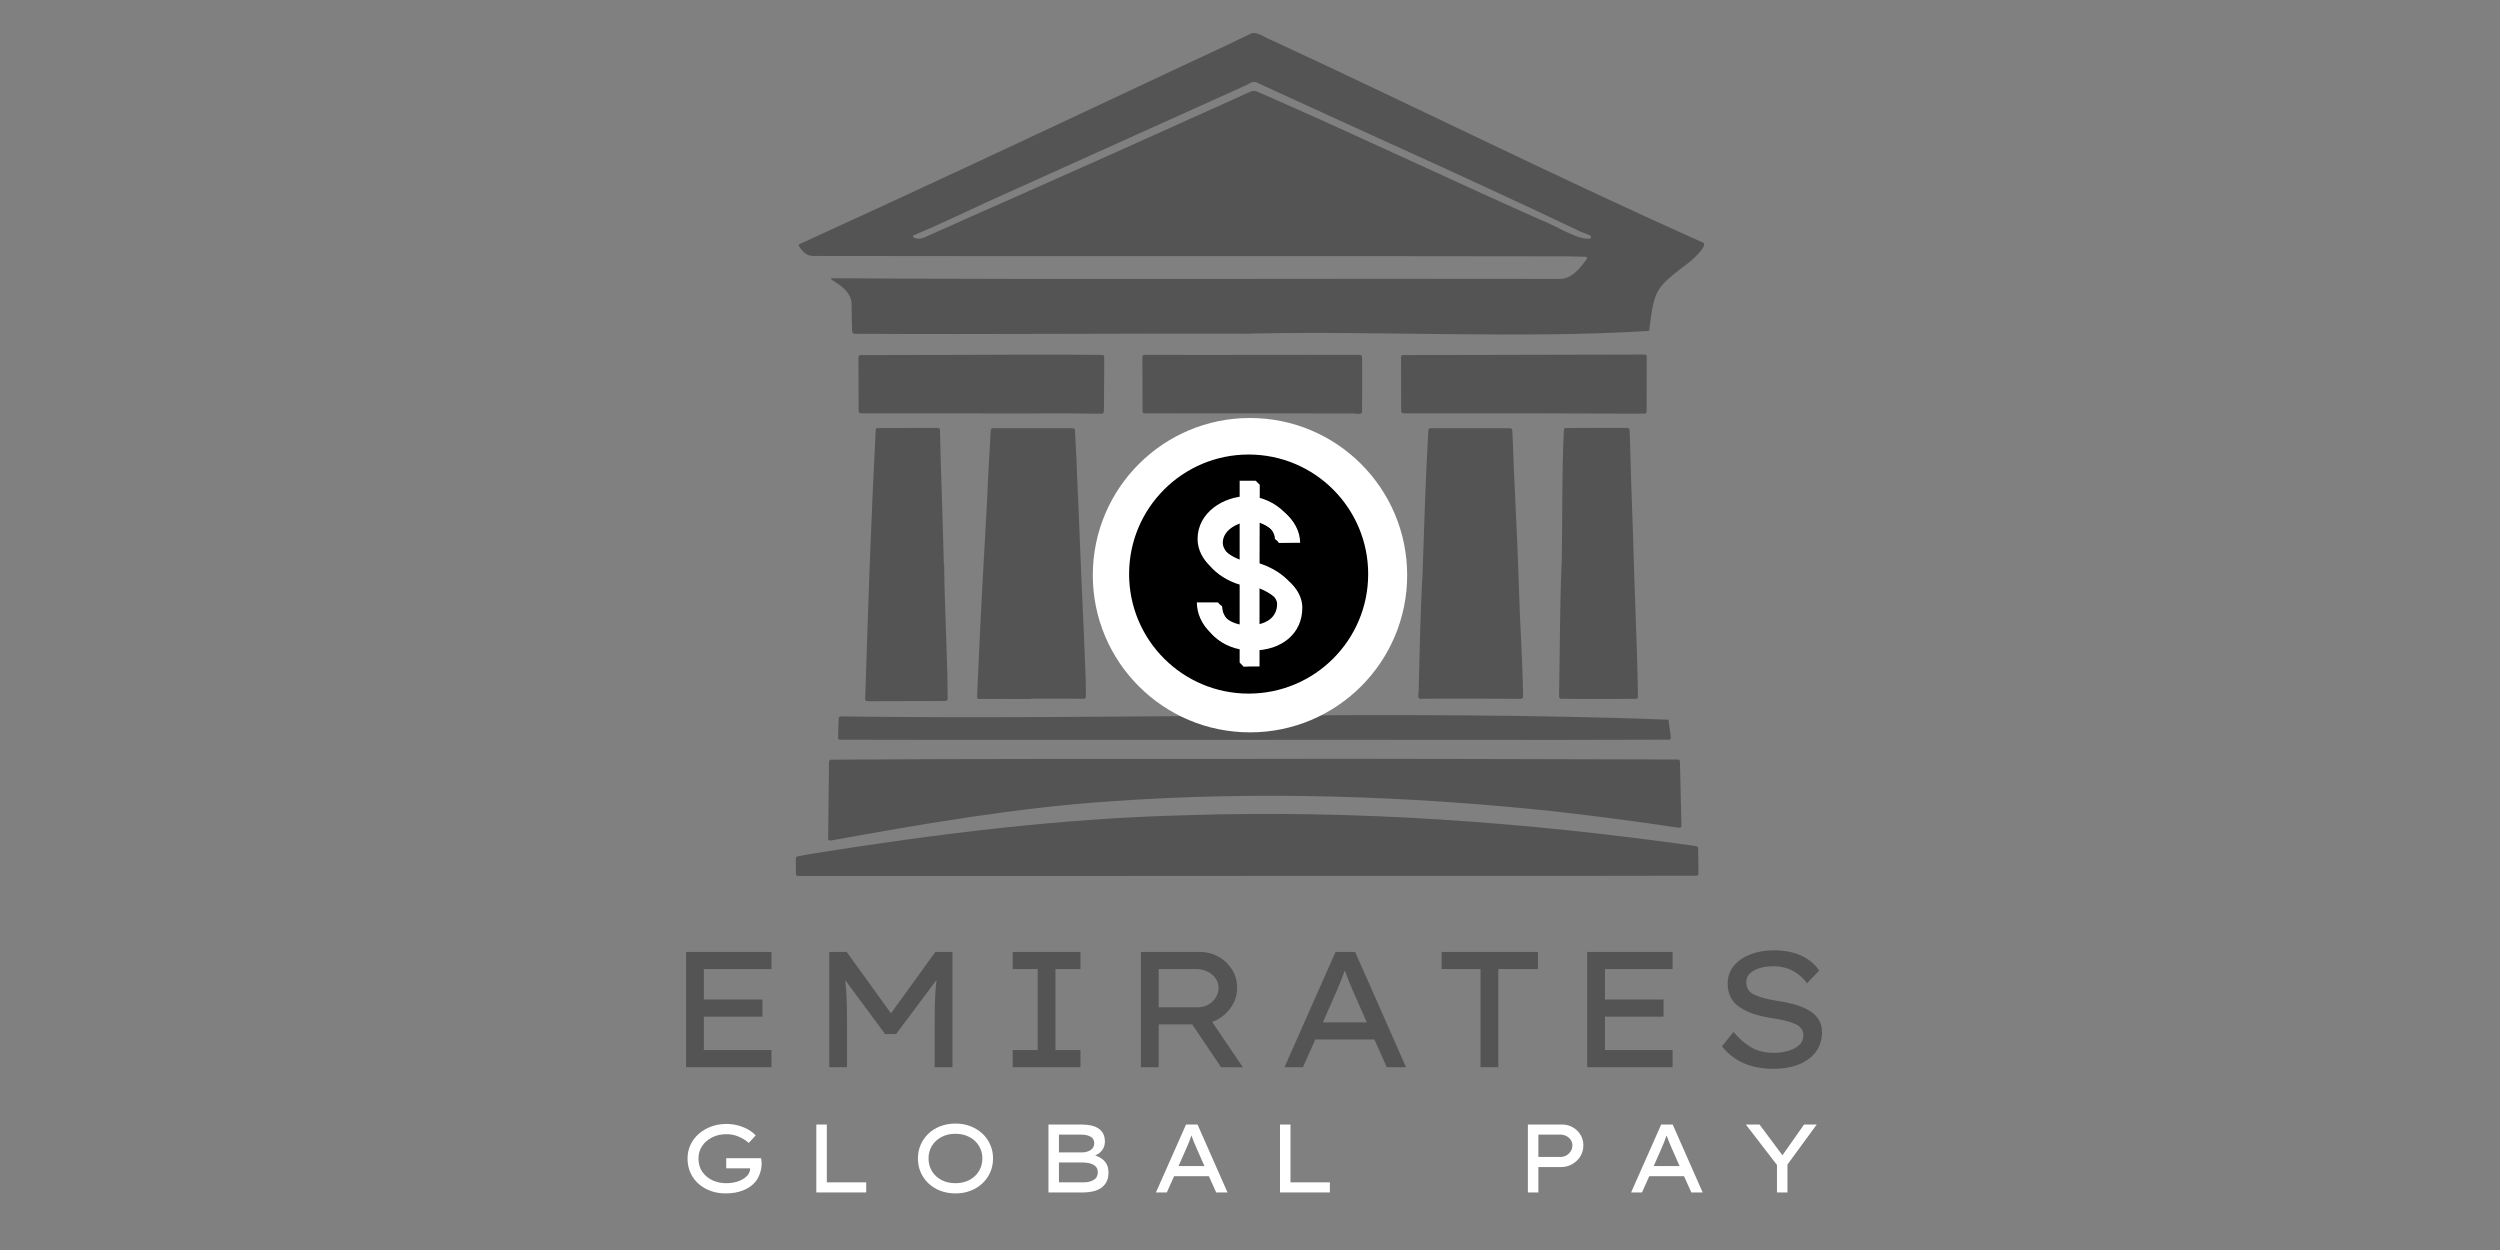 <svg xmlns="http://www.w3.org/2000/svg" xmlns:xlink="http://www.w3.org/1999/xlink" width="800" zoomAndPan="magnify" viewBox="0 0 600 300" height="400" preserveAspectRatio="xMidYMid meet" version="1.0"><rect x="0" y="0" width="600" height="300" fill="#808080" stroke="none"/><defs><g/><clipPath id="ea10acc3b9"><path d="M 191 7.887 L 409.242 7.887 L 409.242 81 L 191 81 Z M 191 7.887 " clip-rule="nonzero"/></clipPath><clipPath id="1035d8ed21"><path d="M 190.992 195 L 408 195 L 408 210.387 L 190.992 210.387 Z M 190.992 195 " clip-rule="nonzero"/></clipPath><clipPath id="4fd6ac538e"><path d="M 262.273 100.32 L 338 100.32 L 338 176 L 262.273 176 Z M 262.273 100.32 " clip-rule="nonzero"/></clipPath></defs><g clip-path="url(#ea10acc3b9)"><path fill="#545454" d="M 194.91 61.43 C 254.777 61.543 314.672 61.402 374.547 61.52 C 376.461 61.52 378.371 61.57 380.285 61.613 C 380.941 61.629 381.035 61.805 380.707 62.332 C 379.16 64.426 377.207 66.961 374.352 66.941 C 316.078 66.816 257.77 67.137 199.512 66.781 C 199.266 67.137 200.051 67.32 200.219 67.543 C 202.316 68.816 204.535 70.617 204.387 73.309 C 204.375 74.855 204.426 76.41 204.461 77.957 C 204.582 78.609 204.199 79.996 205.059 80.109 C 236.773 80.297 268.496 79.977 300.211 80.09 C 300.211 80.078 300.211 80.062 300.211 80.055 C 331.789 79.387 364.977 81.328 395.785 79.418 C 397.066 68.973 397.406 69.098 405.586 62.805 C 406.305 62.25 410.176 58.699 408.648 58.199 C 373.922 42.684 339.816 25.672 305.277 9.68 C 303.809 9.23 301.527 7.301 300.113 8.109 C 292.848 11.691 285.438 14.988 278.125 18.473 C 249.523 31.906 220.93 45.344 192.18 58.457 C 191.914 58.516 191.656 58.711 191.688 58.961 C 192.453 60.188 193.34 61.312 194.91 61.43 Z M 219.176 56.52 C 219.184 56.492 219.254 56.477 219.297 56.465 C 227.352 53.082 235.18 49.168 243.18 45.652 C 261.562 37.363 279.961 29.098 298.336 20.789 C 299.715 20.312 300.574 19.082 302.062 20.012 C 327.648 31.82 353.422 43.234 378.863 55.375 C 380.113 56.062 382.859 56.539 381.531 57.258 C 378.672 57.699 372.754 53.793 369.66 52.727 C 346.984 42.637 324.574 31.953 301.828 22.027 C 301.199 21.75 300.672 21.73 300.02 22.027 C 296.965 23.445 293.883 24.805 290.812 26.188 C 275.258 33.227 259.672 40.199 244.062 47.105 C 236.699 50.383 229.316 53.609 221.973 56.926 C 221.102 57.32 220.238 57.461 219.348 57.004 C 219.109 56.93 219.102 56.723 219.176 56.52 Z M 219.176 56.52 " fill-opacity="1" fill-rule="nonzero"/></g><g clip-path="url(#1035d8ed21)"><path fill="#545454" d="M 407.562 203.918 C 407.551 203.227 407.504 203.168 406.801 203.027 C 366.234 197.305 325.277 194.305 284.301 195.66 C 254.602 196.414 225.047 200.094 195.734 204.762 C 194.43 204.969 193.125 205.184 191.828 205.438 C 191.023 205.598 190.996 205.645 190.996 206.41 C 190.984 207.457 190.996 208.508 191.023 209.555 C 191.039 210.156 191.121 210.234 191.777 210.238 C 227.598 210.215 263.422 210.234 299.246 210.23 C 299.246 210.223 299.246 210.219 299.246 210.211 C 335.207 210.195 371.164 210.254 407.129 210.168 C 407.656 210.184 407.652 209.641 407.629 209.246 C 407.605 207.473 407.594 205.695 407.562 203.918 Z M 407.562 203.918 " fill-opacity="1" fill-rule="nonzero"/></g><path fill="#545454" d="M 199.391 201.73 C 221.602 197.711 243.902 193.844 266.445 192.324 C 301.977 189.793 337.742 190.992 373.145 194.738 C 383 195.879 392.848 197.145 402.66 198.625 C 402.996 198.668 403.516 198.77 403.523 198.293 C 403.543 197.977 403.535 197.656 403.527 197.34 C 403.426 192.828 403.324 188.32 403.211 183.809 C 403.172 182.164 403.375 182.285 401.625 182.277 C 368.094 182.203 334.559 182.07 301.023 182.125 C 301.023 182.129 301.023 182.133 301.023 182.137 C 267.129 182.145 233.219 182.094 199.332 182.324 C 198.922 182.457 198.941 182.98 198.957 183.344 C 198.891 189.27 198.824 195.191 198.758 201.113 C 198.754 201.648 198.883 201.777 199.391 201.73 Z M 199.391 201.73 " fill-opacity="1" fill-rule="nonzero"/><path fill="#545454" d="M 259.652 167.703 C 260.555 167.703 260.605 167.668 260.621 166.82 C 260.621 161.898 260.281 156.988 260.133 152.07 C 259.508 139.289 259.07 126.496 258.477 113.711 C 258.41 110.254 258.148 106.797 257.992 103.336 C 257.969 102.902 257.852 102.801 257.402 102.773 C 251.023 102.754 244.645 102.75 238.266 102.773 C 237.75 102.766 237.777 103.328 237.75 103.711 C 237.543 107.348 237.332 110.984 237.141 114.625 C 236.879 121.27 236.457 127.906 236.098 134.547 C 235.473 145.418 234.984 156.293 234.496 167.164 C 234.488 167.621 234.602 167.723 235.047 167.75 C 239.195 167.762 243.34 167.75 247.484 167.754 C 247.484 167.727 247.484 167.703 247.484 167.676 C 251.539 167.68 255.598 167.664 259.652 167.703 Z M 259.652 167.703 " fill-opacity="1" fill-rule="nonzero"/><path fill="#545454" d="M 340.848 167.719 C 348.68 167.605 356.52 167.695 364.355 167.723 C 365.555 167.723 365.566 167.723 365.531 166.527 C 365.387 157.867 364.762 149.238 364.523 140.582 C 364.16 128.379 363.41 116.191 362.992 103.992 C 362.941 102.746 362.926 102.762 361.773 102.766 C 355.621 102.762 349.469 102.754 343.32 102.766 C 342.992 102.77 342.824 102.941 342.805 103.27 C 342.094 115.137 341.805 127.023 341.371 138.906 C 341.359 138.906 341.344 138.906 341.336 138.906 C 340.918 147.684 340.676 156.48 340.488 165.27 C 340.625 165.906 339.945 167.621 340.848 167.719 Z M 340.848 167.719 " fill-opacity="1" fill-rule="nonzero"/><path fill="#545454" d="M 289.031 153.016 C 288.879 157.434 288.746 161.848 288.594 166.266 C 288.543 167.777 288.391 167.742 290.039 167.73 C 297.145 167.707 304.258 167.605 311.363 167.672 C 312.023 167.676 312.102 167.621 312.098 166.996 C 312.043 161.848 311.707 156.707 311.461 151.566 C 310.652 135.875 309.945 120.172 309.141 104.477 C 309.047 102.543 309 102.777 307.34 102.77 C 301.918 102.754 296.492 102.723 291.07 102.75 C 290.816 102.758 290.633 102.871 290.617 103.148 C 290.445 107.652 290.344 112.164 290.199 116.672 C 289.996 122.863 289.66 129.055 289.746 135.254 C 289.719 135.254 289.691 135.254 289.664 135.254 C 289.449 141.176 289.242 147.098 289.031 153.016 Z M 289.031 153.016 " fill-opacity="1" fill-rule="nonzero"/><path fill="#545454" d="M 226.52 135.543 C 226.289 124.797 225.812 114.059 225.594 103.32 C 225.555 102.801 225.469 102.734 224.902 102.707 C 220.852 102.707 216.797 102.711 212.746 102.715 C 212.109 102.715 211.469 102.715 210.832 102.738 C 210.254 102.758 210.195 102.809 210.164 103.355 C 209.062 124.457 208.34 145.57 207.684 166.684 C 207.625 168.402 207.414 168.289 209.25 168.285 C 215.035 168.273 220.816 168.254 226.602 168.242 C 227.227 168.285 227.531 167.996 227.445 167.355 C 227.363 156.738 226.711 146.148 226.594 135.539 C 226.566 135.539 226.547 135.543 226.52 135.543 Z M 226.52 135.543 " fill-opacity="1" fill-rule="nonzero"/><path fill="#545454" d="M 201.273 172.586 C 201.199 174.086 201.176 175.59 201.141 177.094 C 201.133 177.352 201.285 177.52 201.555 177.531 C 234.68 177.629 267.812 177.535 300.941 177.566 C 300.941 177.566 300.941 177.562 300.941 177.562 C 334.113 177.512 367.289 177.66 400.465 177.52 C 400.902 177.504 401.047 177.336 400.992 176.914 C 400.805 175.52 400.66 174.109 400.418 172.719 C 335.402 170.285 267.895 172.812 202.062 171.941 C 201.41 171.941 201.301 171.988 201.273 172.586 Z M 201.273 172.586 " fill-opacity="1" fill-rule="nonzero"/><path fill="#545454" d="M 391.145 104.004 C 391.102 102.695 391.094 102.691 389.723 102.691 C 385.121 102.703 380.52 102.676 375.918 102.719 C 375.449 102.746 375.352 102.816 375.328 103.273 C 374.797 113.961 375.02 124.68 374.812 135.383 C 374.801 135.383 374.789 135.383 374.773 135.383 C 374.355 145.852 374.379 156.332 374.18 166.809 C 374.129 167.164 374.164 167.555 374.539 167.703 C 380.441 167.812 386.383 167.703 392.301 167.73 C 393.035 167.73 393.117 167.668 393.105 166.973 C 392.922 154.219 392.242 141.48 391.938 128.73 C 391.625 120.492 391.359 112.25 391.145 104.004 Z M 391.145 104.004 " fill-opacity="1" fill-rule="nonzero"/><path fill="#545454" d="M 394.434 85.09 C 379.492 85.125 364.555 85.16 349.613 85.195 C 345.559 85.203 341.508 85.199 337.453 85.211 C 336.191 85.215 336.246 85.195 336.25 86.41 C 336.258 90.285 336.285 94.156 336.281 98.027 C 336.277 99.254 336.293 99.203 337.48 99.199 C 356.562 99.176 375.648 99.203 394.734 99.273 C 395.18 99.27 395.215 98.805 395.191 98.449 C 395.199 94.262 395.211 90.066 395.211 85.879 C 395.211 85.156 395.137 85.09 394.434 85.09 Z M 394.434 85.09 " fill-opacity="1" fill-rule="nonzero"/><path fill="#545454" d="M 264.582 85.18 C 249.922 85.008 235.25 85.203 220.59 85.191 C 216.219 85.203 211.844 85.191 207.473 85.219 C 205.926 85.23 206.027 85.055 206.027 86.734 C 206.027 90.379 206.051 94.02 206.07 97.664 C 206.078 99.367 205.91 99.199 207.605 99.199 C 216.898 99.199 226.188 99.199 235.48 99.199 C 235.48 99.211 235.48 99.219 235.48 99.23 C 245.133 99.273 254.793 99.145 264.445 99.289 C 265.156 99.254 264.867 98.27 264.957 97.793 C 264.98 93.922 265 90.051 265.02 86.18 C 265.004 85.812 265.082 85.211 264.582 85.18 Z M 264.582 85.18 " fill-opacity="1" fill-rule="nonzero"/><path fill="#545454" d="M 323.992 99.227 C 324.68 99.07 326.816 99.742 326.895 98.91 C 326.945 94.582 326.914 90.258 326.91 85.93 C 326.875 85.285 326.816 85.207 326.219 85.176 C 309.41 85.125 292.598 85.223 275.785 85.164 C 275.195 85.234 274.066 84.883 274.172 85.785 C 274.191 89.977 274.195 94.168 274.211 98.359 C 274.195 98.707 274.184 99.195 274.652 99.195 C 283.305 99.258 291.961 99.199 300.617 99.215 C 300.617 99.215 300.617 99.219 300.617 99.219 C 308.41 99.223 316.199 99.219 323.992 99.227 Z M 323.992 99.227 " fill-opacity="1" fill-rule="nonzero"/><g clip-path="url(#4fd6ac538e)"><path fill="#ffffff" d="M 337.719 138.043 C 337.719 158.875 320.828 175.766 299.996 175.766 C 279.16 175.766 262.273 158.875 262.273 138.043 C 262.273 117.207 279.16 100.32 299.996 100.32 C 320.828 100.32 337.719 117.207 337.719 138.043 " fill-opacity="1" fill-rule="nonzero"/></g><path fill="#ffffff" d="M 337.062 138.332 C 337.062 158.641 320.598 175.109 300.285 175.109 C 279.973 175.109 263.508 158.641 263.508 138.332 C 263.508 118.02 279.973 101.555 300.285 101.555 C 320.598 101.555 337.062 118.02 337.062 138.332 " fill-opacity="1" fill-rule="nonzero"/><path fill="#000000" d="M 328.363 137.777 C 328.363 153.621 315.52 166.465 299.672 166.465 C 283.828 166.465 270.984 153.621 270.984 137.777 C 270.984 121.93 283.828 109.086 299.672 109.086 C 315.52 109.086 328.363 121.93 328.363 137.777 " fill-opacity="1" fill-rule="nonzero"/><path fill="#000000" d="M 327.797 138.383 C 327.797 153.551 315.5 165.844 300.336 165.844 C 285.168 165.844 272.875 153.551 272.875 138.383 C 272.875 123.219 285.168 110.922 300.336 110.922 C 315.5 110.922 327.797 123.219 327.797 138.383 " fill-opacity="1" fill-rule="nonzero"/><path fill="#000000" d="M 310.453 140.637 C 307.633 137.582 302.965 135.848 300.441 135.848 C 299.273 135.848 296.992 134.949 295.414 133.57 C 294.801 132.859 294.402 132.059 294.402 131.207 C 294.402 127.898 298.477 126.066 301.297 126.066 C 302.895 126.066 304.754 126.848 306.082 128 C 306.742 128.766 306.91 129.387 306.91 130.277 C 306.91 130.277 307.84 130.98 307.84 131.207 L 312.961 131.207 C 312.961 128.566 311.645 126.195 309.707 124.398 C 307.383 121.871 303.844 120.266 300.617 120.266 C 294.84 120.266 288.602 124.191 288.602 130.527 C 288.602 133.234 289.941 135.5 291.805 137.223 C 294.414 140.047 298.469 141.648 301.121 141.648 C 302.387 141.648 305.141 142.766 306.863 144.266 C 307.371 144.855 307.688 145.484 307.688 146.113 C 307.688 149.332 305.109 151.258 300.793 151.258 C 298.457 151.258 296.656 150.559 295.434 149.531 C 294.641 148.602 294.227 147.512 294.227 146.441 C 294.227 146.441 293.293 145.734 293.293 145.512 L 288.426 145.762 C 288.426 148.418 289.629 151.117 291.824 153.129 C 293.945 155.441 297.242 157.055 301.473 157.055 C 308.656 157.055 313.484 152.93 313.484 146.793 C 313.484 144.344 312.223 142.27 310.453 140.637 " fill-opacity="1" fill-rule="nonzero"/><path fill="#000000" d="M 302.285 116.301 L 298.695 116.551 L 298.445 159.953 L 299.375 160.883 L 303.215 160.883 L 303.215 117.234 L 302.285 116.301 " fill-opacity="1" fill-rule="nonzero"/><path fill="#ffffff" d="M 309.273 139.453 C 306.449 136.398 301.781 134.668 299.258 134.668 C 298.09 134.668 295.809 133.77 294.23 132.387 C 293.617 131.676 293.219 130.875 293.219 130.027 C 293.219 126.715 297.297 124.883 300.113 124.883 C 301.715 124.883 303.574 125.664 304.898 126.816 C 305.562 127.582 305.977 128.457 305.977 129.348 C 305.977 129.348 306.91 130.051 306.91 130.277 L 311.777 130.027 C 311.777 127.383 310.465 125.012 308.523 123.215 C 306.199 120.688 302.66 119.082 299.434 119.082 C 293.656 119.082 287.418 123.008 287.418 129.348 C 287.418 132.051 288.758 134.316 290.621 136.039 C 293.23 138.863 297.289 140.465 299.938 140.465 C 301.207 140.465 303.957 141.582 305.684 143.086 C 306.188 143.672 306.504 144.301 306.504 144.93 C 306.504 148.152 303.926 150.074 299.609 150.074 C 297.273 150.074 295.477 149.375 294.254 148.348 C 293.461 147.418 293.293 146.578 293.293 145.512 C 293.293 145.512 292.363 144.805 292.363 144.578 L 287.246 144.578 C 287.246 147.234 288.445 149.934 290.641 151.945 C 292.766 154.258 296.059 155.871 300.289 155.871 C 307.473 155.871 312.305 151.746 312.305 145.609 C 312.305 143.164 311.039 141.086 309.273 139.453 " fill-opacity="1" fill-rule="nonzero"/><path fill="#ffffff" d="M 301.355 115.371 L 297.516 115.371 L 297.516 159.02 L 298.445 159.953 L 302.035 159.699 L 302.285 116.301 L 301.355 115.371 " fill-opacity="1" fill-rule="nonzero"/><path fill="#ffffff" d="M 300.539 156.125 C 292.801 156.125 288.176 150.727 288.176 145.512 L 293.293 145.512 C 293.293 148.172 295.832 151.004 300.539 151.004 C 304.859 151.004 307.434 149.082 307.434 145.859 C 307.434 143.273 302.109 140.715 300.191 140.715 C 296.016 140.715 288.352 136.754 288.352 130.277 C 288.352 123.938 294.586 120.016 300.367 120.016 C 305.758 120.016 312.027 124.496 312.027 130.277 L 306.91 130.277 C 306.91 127.629 303.223 125.133 300.367 125.133 C 297.547 125.133 293.469 126.965 293.469 130.277 C 293.469 133.238 298.297 135.598 300.191 135.598 C 303.965 135.598 312.555 139.473 312.555 145.859 C 312.555 152 307.727 156.125 300.539 156.125 " fill-opacity="1" fill-rule="nonzero"/><path fill="#ffffff" d="M 302.285 159.953 L 298.445 159.953 L 298.445 116.301 L 302.285 116.301 L 302.285 159.953 " fill-opacity="1" fill-rule="nonzero"/><g fill="#545454" fill-opacity="1"><g transform="translate(158.924, 256.12)"><g><path d="M 5.734 -27.656 L 26.234 -27.656 L 26.234 -23.547 L 10 -23.547 L 10 -16.234 L 24.062 -16.234 L 24.062 -12.125 L 10 -12.125 L 10 -4.109 L 26.234 -4.109 L 26.234 0 L 5.734 0 Z M 5.734 -27.656 "/></g></g></g><g fill="#545454" fill-opacity="1"><g transform="translate(193.284, 256.12)"><g><path d="M 9.922 -27.656 L 20.547 -12.922 L 31.203 -27.656 L 35.312 -27.656 L 35.312 0 L 31.047 0 L 31.047 -11.578 C 31.047 -13.254 31.07 -14.848 31.125 -16.359 C 31.176 -17.879 31.297 -19.406 31.484 -20.938 L 21.766 -7.938 L 19.156 -7.938 L 9.562 -20.891 C 9.738 -19.391 9.852 -17.879 9.906 -16.359 C 9.969 -14.848 10 -13.254 10 -11.578 L 10 0 L 5.734 0 L 5.734 -27.656 Z M 9.922 -27.656 "/></g></g></g><g fill="#545454" fill-opacity="1"><g transform="translate(237.595, 256.12)"><g><path d="M 21.719 0 L 5.453 0 L 5.453 -4.109 L 11.453 -4.109 L 11.453 -23.547 L 5.453 -23.547 L 5.453 -27.656 L 21.719 -27.656 L 21.719 -23.547 L 15.719 -23.547 L 15.719 -4.109 L 21.719 -4.109 Z M 21.719 0 "/></g></g></g><g fill="#545454" fill-opacity="1"><g transform="translate(268.084, 256.12)"><g><path d="M 28.828 -19 C 28.828 -17.188 28.258 -15.535 27.125 -14.047 C 26 -12.555 24.566 -11.492 22.828 -10.859 L 30.219 0.047 L 24.969 0 L 18.047 -10.266 L 10 -10.266 L 10 0 L 5.734 0 L 5.734 -27.656 L 19.953 -27.656 C 21.504 -27.656 22.953 -27.285 24.297 -26.547 C 25.641 -25.805 26.727 -24.789 27.562 -23.5 C 28.406 -22.207 28.828 -20.707 28.828 -19 Z M 18.953 -23.547 L 10 -23.547 L 10 -14.375 L 19.469 -14.375 C 20.395 -14.375 21.223 -14.594 21.953 -15.031 C 22.691 -15.469 23.281 -16.039 23.719 -16.75 C 24.156 -17.457 24.375 -18.219 24.375 -19.031 C 24.375 -19.906 24.125 -20.68 23.625 -21.359 C 23.125 -22.047 22.461 -22.582 21.641 -22.969 C 20.828 -23.352 19.93 -23.547 18.953 -23.547 Z M 18.953 -23.547 "/></g></g></g><g fill="#545454" fill-opacity="1"><g transform="translate(305.8, 256.12)"><g><path d="M 27.016 0 L 24.062 -6.641 L 9.875 -6.641 L 6.906 0 L 2.484 0 L 14.734 -27.656 L 19.438 -27.656 L 31.641 0 Z M 14.812 -17.859 L 11.688 -10.75 L 22.234 -10.75 L 19.031 -18.016 C 18.301 -19.648 17.609 -21.383 16.953 -23.219 C 16.609 -22.25 16.254 -21.316 15.891 -20.422 C 15.535 -19.523 15.176 -18.672 14.812 -17.859 Z M 14.812 -17.859 "/></g></g></g><g fill="#545454" fill-opacity="1"><g transform="translate(343.2, 256.12)"><g><path d="M 12.125 0 L 12.125 -23.547 L 2.797 -23.547 L 2.797 -27.656 L 25.906 -27.656 L 25.906 -23.547 L 16.391 -23.547 L 16.391 0 Z M 12.125 0 "/></g></g></g><g fill="#545454" fill-opacity="1"><g transform="translate(375.19, 256.12)"><g><path d="M 5.734 -27.656 L 26.234 -27.656 L 26.234 -23.547 L 10 -23.547 L 10 -16.234 L 24.062 -16.234 L 24.062 -12.125 L 10 -12.125 L 10 -4.109 L 26.234 -4.109 L 26.234 0 L 5.734 0 Z M 5.734 -27.656 "/></g></g></g><g fill="#545454" fill-opacity="1"><g transform="translate(409.549, 256.12)"><g><path d="M 6.484 -8.453 C 7.848 -6.848 9.273 -5.609 10.766 -4.734 C 12.254 -3.867 14.078 -3.438 16.234 -3.438 C 17.391 -3.438 18.5 -3.586 19.562 -3.891 C 20.633 -4.191 21.52 -4.648 22.219 -5.266 C 22.914 -5.891 23.266 -6.66 23.266 -7.578 C 23.266 -8.898 22.566 -9.848 21.172 -10.422 C 19.773 -11.004 17.812 -11.477 15.281 -11.844 C 12.176 -12.32 9.703 -13.195 7.859 -14.469 C 6.016 -15.75 5.094 -17.613 5.094 -20.062 C 5.094 -21.719 5.586 -23.141 6.578 -24.328 C 7.566 -25.516 8.898 -26.43 10.578 -27.078 C 12.266 -27.723 14.125 -28.047 16.156 -28.047 C 18.688 -28.047 20.875 -27.625 22.719 -26.781 C 24.562 -25.938 26.008 -24.738 27.062 -23.188 L 24.141 -20.141 C 23.266 -21.359 22.141 -22.344 20.766 -23.094 C 19.398 -23.844 17.82 -24.219 16.031 -24.219 C 14.188 -24.219 12.645 -23.879 11.406 -23.203 C 10.176 -22.535 9.562 -21.594 9.562 -20.375 C 9.562 -18.957 10.223 -17.953 11.547 -17.359 C 12.879 -16.766 14.625 -16.297 16.781 -15.953 C 18.207 -15.742 19.57 -15.469 20.875 -15.125 C 22.176 -14.781 23.336 -14.328 24.359 -13.766 C 25.391 -13.203 26.207 -12.484 26.812 -11.609 C 27.426 -10.742 27.734 -9.664 27.734 -8.375 C 27.734 -6.613 27.258 -5.07 26.312 -3.75 C 25.363 -2.438 24.008 -1.414 22.25 -0.688 C 20.5 0.031 18.426 0.391 16.031 0.391 C 13.477 0.391 11.176 -0.031 9.125 -0.875 C 7.07 -1.719 5.27 -3.086 3.719 -4.984 Z M 6.484 -8.453 "/></g></g></g><g fill="#ffffff" fill-opacity="1"><g transform="translate(162.838, 286.186)"><g><path d="M 11.5 -16.438 C 12.551 -16.438 13.535 -16.301 14.453 -16.031 C 15.367 -15.77 16.172 -15.43 16.859 -15.016 C 17.555 -14.598 18.109 -14.148 18.516 -13.672 L 16.875 -11.891 C 16.133 -12.516 15.312 -13.02 14.406 -13.406 C 13.508 -13.789 12.539 -13.984 11.5 -13.984 C 10.227 -13.984 9.086 -13.727 8.078 -13.219 C 7.066 -12.707 6.266 -12.016 5.672 -11.141 C 5.086 -10.266 4.797 -9.27 4.797 -8.156 C 4.797 -6.895 5.102 -5.82 5.719 -4.938 C 6.344 -4.051 7.16 -3.375 8.172 -2.906 C 9.191 -2.445 10.285 -2.219 11.453 -2.219 C 12.492 -2.219 13.453 -2.367 14.328 -2.672 C 15.203 -2.984 15.898 -3.406 16.422 -3.938 C 16.941 -4.477 17.203 -5.094 17.203 -5.781 L 11.453 -5.781 L 11.453 -8.219 L 19.828 -8.219 C 19.859 -8.02 19.883 -7.816 19.906 -7.609 C 19.938 -7.41 19.953 -7.207 19.953 -7 C 19.953 -6.164 19.816 -5.359 19.547 -4.578 C 19.285 -3.805 18.926 -3.141 18.469 -2.578 C 17.75 -1.691 16.77 -1 15.531 -0.5 C 14.301 -0.008 12.891 0.234 11.297 0.234 C 10.047 0.234 8.867 0.039 7.766 -0.344 C 6.672 -0.738 5.703 -1.301 4.859 -2.031 C 4.023 -2.758 3.367 -3.641 2.891 -4.672 C 2.41 -5.703 2.172 -6.863 2.172 -8.156 C 2.172 -9.332 2.406 -10.422 2.875 -11.422 C 3.344 -12.422 4 -13.297 4.844 -14.047 C 5.695 -14.797 6.688 -15.379 7.812 -15.797 C 8.945 -16.223 10.176 -16.438 11.5 -16.438 Z M 11.5 -16.438 "/></g></g></g><g fill="#ffffff" fill-opacity="1"><g transform="translate(192.544, 286.186)"><g><path d="M 15.344 -2.422 L 15.344 0 L 3.375 0 L 3.375 -16.297 L 5.891 -16.297 L 5.891 -2.422 Z M 15.344 -2.422 "/></g></g></g><g fill="#ffffff" fill-opacity="1"><g transform="translate(218.13, 286.186)"><g><path d="M 20.203 -8.156 C 20.203 -6.969 19.977 -5.863 19.531 -4.844 C 19.094 -3.832 18.469 -2.945 17.656 -2.188 C 16.852 -1.426 15.898 -0.832 14.797 -0.406 C 13.703 0.02 12.504 0.234 11.203 0.234 C 9.867 0.234 8.648 0.02 7.547 -0.406 C 6.441 -0.832 5.488 -1.426 4.688 -2.188 C 3.895 -2.945 3.273 -3.832 2.828 -4.844 C 2.391 -5.863 2.172 -6.969 2.172 -8.156 C 2.172 -9.332 2.391 -10.426 2.828 -11.438 C 3.273 -12.457 3.895 -13.348 4.688 -14.109 C 5.488 -14.867 6.441 -15.461 7.547 -15.891 C 8.648 -16.316 9.867 -16.531 11.203 -16.531 C 12.504 -16.531 13.703 -16.316 14.797 -15.891 C 15.898 -15.461 16.852 -14.867 17.656 -14.109 C 18.469 -13.348 19.094 -12.457 19.531 -11.438 C 19.977 -10.426 20.203 -9.332 20.203 -8.156 Z M 17.641 -8.156 C 17.641 -9.281 17.363 -10.289 16.812 -11.188 C 16.27 -12.082 15.508 -12.785 14.531 -13.297 C 13.562 -13.816 12.453 -14.078 11.203 -14.078 C 9.91 -14.078 8.781 -13.816 7.812 -13.297 C 6.844 -12.785 6.082 -12.082 5.531 -11.188 C 4.988 -10.289 4.719 -9.281 4.719 -8.156 C 4.719 -7.02 4.988 -6.004 5.531 -5.109 C 6.082 -4.211 6.844 -3.504 7.812 -2.984 C 8.781 -2.473 9.91 -2.219 11.203 -2.219 C 12.453 -2.219 13.562 -2.473 14.531 -2.984 C 15.508 -3.504 16.27 -4.211 16.812 -5.109 C 17.363 -6.016 17.641 -7.031 17.641 -8.156 Z M 17.641 -8.156 "/></g></g></g><g fill="#ffffff" fill-opacity="1"><g transform="translate(248.255, 286.186)"><g><path d="M 11.344 -16.297 C 13.188 -16.297 14.578 -15.945 15.516 -15.25 C 16.453 -14.551 16.922 -13.535 16.922 -12.203 C 16.922 -11.473 16.723 -10.816 16.328 -10.234 C 15.93 -9.648 15.352 -9.203 14.594 -8.891 C 15.156 -8.703 15.68 -8.438 16.172 -8.094 C 16.66 -7.758 17.051 -7.316 17.344 -6.766 C 17.633 -6.223 17.781 -5.566 17.781 -4.797 C 17.781 -3.848 17.602 -3.062 17.25 -2.438 C 16.895 -1.82 16.426 -1.332 15.844 -0.969 C 15.258 -0.613 14.613 -0.363 13.906 -0.219 C 13.195 -0.07 12.488 0 11.781 0 L 3.375 0 L 3.375 -16.297 Z M 11.266 -13.875 L 5.891 -13.875 L 5.891 -9.609 L 11.547 -9.609 C 12.297 -9.629 12.953 -9.82 13.516 -10.188 C 14.078 -10.562 14.359 -11.094 14.359 -11.781 C 14.359 -12.539 14.062 -13.078 13.469 -13.391 C 12.875 -13.711 12.141 -13.875 11.266 -13.875 Z M 11.656 -7.188 L 5.891 -7.188 L 5.891 -2.422 L 11.781 -2.422 C 12.789 -2.422 13.613 -2.617 14.25 -3.016 C 14.895 -3.41 15.219 -4.02 15.219 -4.844 C 15.219 -5.445 15.035 -5.922 14.672 -6.266 C 14.305 -6.609 13.848 -6.848 13.297 -6.984 C 12.754 -7.117 12.207 -7.188 11.656 -7.188 Z M 11.656 -7.188 "/></g></g></g><g fill="#ffffff" fill-opacity="1"><g transform="translate(275.959, 286.186)"><g><path d="M 15.922 0 L 14.172 -3.906 L 5.828 -3.906 L 4.078 0 L 1.469 0 L 8.688 -16.297 L 11.453 -16.297 L 18.641 0 Z M 8.734 -10.516 L 6.891 -6.328 L 13.109 -6.328 L 11.219 -10.609 C 10.781 -11.578 10.367 -12.602 9.984 -13.688 C 9.785 -13.113 9.582 -12.562 9.375 -12.031 C 9.164 -11.508 8.953 -11.004 8.734 -10.516 Z M 8.734 -10.516 "/></g></g></g><g fill="#ffffff" fill-opacity="1"><g transform="translate(303.826, 286.186)"><g><path d="M 15.344 -2.422 L 15.344 0 L 3.375 0 L 3.375 -16.297 L 5.891 -16.297 L 5.891 -2.422 Z M 15.344 -2.422 "/></g></g></g><g fill="#ffffff" fill-opacity="1"><g transform="translate(329.416, 286.186)"><g/></g></g><g fill="#ffffff" fill-opacity="1"><g transform="translate(346.366, 286.186)"><g/></g></g><g fill="#ffffff" fill-opacity="1"><g transform="translate(363.317, 286.186)"><g><path d="M 11.625 -16.297 C 12.551 -16.297 13.395 -16.07 14.156 -15.625 C 14.926 -15.188 15.539 -14.594 16 -13.844 C 16.457 -13.094 16.688 -12.242 16.688 -11.297 C 16.688 -10.328 16.445 -9.453 15.969 -8.672 C 15.488 -7.891 14.844 -7.266 14.031 -6.797 C 13.219 -6.328 12.328 -6.094 11.359 -6.094 L 5.891 -6.094 L 5.891 0 L 3.375 0 L 3.375 -16.297 Z M 11.219 -8.516 C 11.727 -8.516 12.203 -8.645 12.641 -8.906 C 13.078 -9.164 13.422 -9.504 13.672 -9.922 C 13.93 -10.336 14.062 -10.797 14.062 -11.297 C 14.062 -11.773 13.93 -12.207 13.672 -12.594 C 13.422 -12.977 13.078 -13.285 12.641 -13.516 C 12.203 -13.754 11.727 -13.875 11.219 -13.875 L 5.891 -13.875 L 5.891 -8.516 Z M 11.219 -8.516 "/></g></g></g><g fill="#ffffff" fill-opacity="1"><g transform="translate(389.997, 286.186)"><g><path d="M 15.922 0 L 14.172 -3.906 L 5.828 -3.906 L 4.078 0 L 1.469 0 L 8.688 -16.297 L 11.453 -16.297 L 18.641 0 Z M 8.734 -10.516 L 6.891 -6.328 L 13.109 -6.328 L 11.219 -10.609 C 10.781 -11.578 10.367 -12.602 9.984 -13.688 C 9.785 -13.113 9.582 -12.562 9.375 -12.031 C 9.164 -11.508 8.953 -11.004 8.734 -10.516 Z M 8.734 -10.516 "/></g></g></g><g fill="#ffffff" fill-opacity="1"><g transform="translate(417.864, 286.186)"><g><path d="M 18.141 -16.297 L 11.125 -6.688 L 11.125 0 L 8.609 0 L 8.609 -6.594 L 1.141 -16.297 L 4.422 -16.297 L 9.922 -8.922 L 15.109 -16.297 Z M 18.141 -16.297 "/></g></g></g></svg>